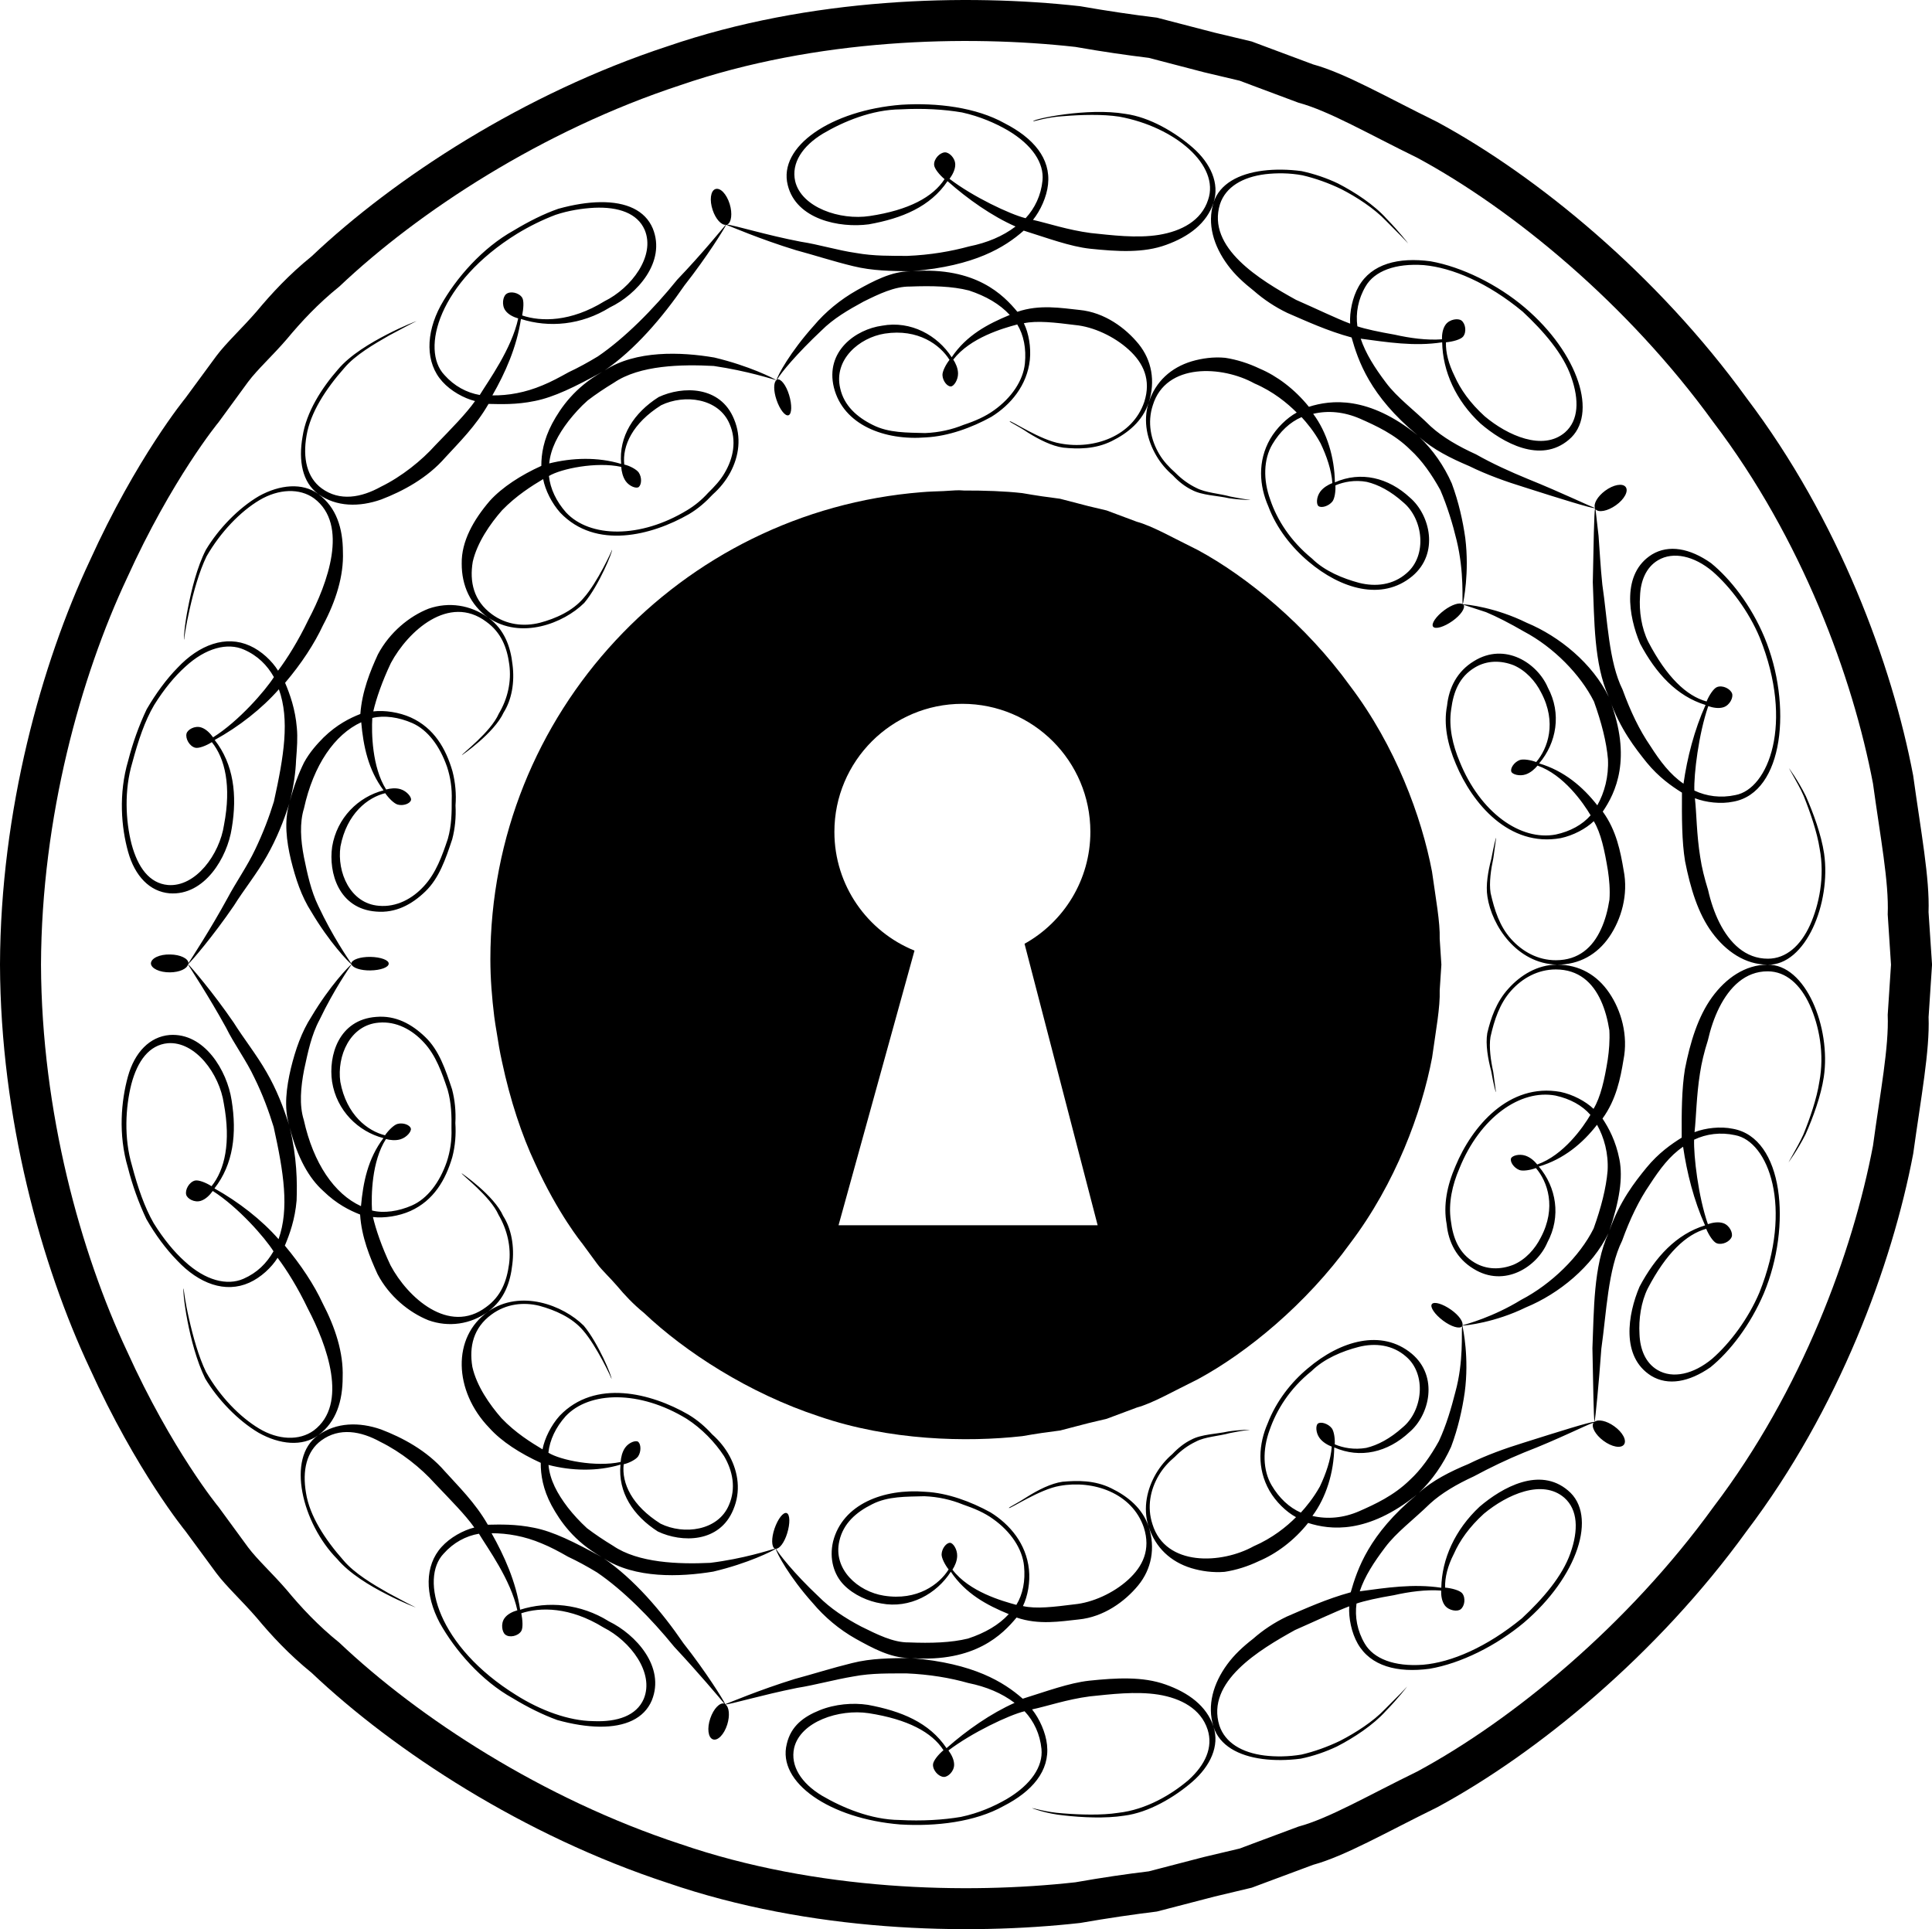 <?xml version="1.0" encoding="iso-8859-1"?>
<!-- Generator: Adobe Illustrator 16.0.0, SVG Export Plug-In . SVG Version: 6.00 Build 0)  -->
<!DOCTYPE svg PUBLIC "-//W3C//DTD SVG 1.1//EN" "http://www.w3.org/Graphics/SVG/1.1/DTD/svg11.dtd">
<svg version="1.1" id="Layer_1" xmlns="http://www.w3.org/2000/svg" xmlns:xlink="http://www.w3.org/1999/xlink" x="0px" y="0px"
	 width="46.983px" height="46.912px" viewBox="0 0 46.983 46.912" style="enable-background:new 0 0 46.983 46.912;"
	 xml:space="preserve">
<g>
	<path d="M44.359,20.756c-0.068-0.459-0.265-0.992-0.444-1.398c-0.202-0.404-0.412-0.68-0.412-0.68
		c0.003,0.005,0.045,0.08,0.111,0.198c0.063,0.12,0.165,0.283,0.247,0.476c0.156,0.388,0.328,0.881,0.39,1.286
		c0.128,0.677-0.012,1.363-0.236,1.861c-0.229,0.5-0.581,0.813-1.022,0.814c-0.55,0.001-0.931-0.384-1.179-0.875
		c-0.124-0.247-0.215-0.522-0.277-0.798c-0.085-0.274-0.154-0.547-0.19-0.794c-0.091-0.56-0.088-1.068-0.13-1.435
		c0.268,0.103,0.633,0.146,0.933,0.083c1.233-0.219,1.44-2.361,0.757-4c-0.327-0.78-0.827-1.417-1.298-1.801
		c-0.515-0.363-1.028-0.456-1.436-0.21c-0.744,0.463-0.572,1.5-0.289,2.167c0.385,0.726,0.892,1.279,1.592,1.493
		c-0.273,0.607-0.447,1.284-0.536,1.914c-0.324-0.222-0.566-0.54-0.81-0.923c-0.26-0.378-0.479-0.833-0.672-1.365
		c-0.338-0.679-0.364-1.69-0.492-2.552c-0.046-0.437-0.066-0.859-0.092-1.188c-0.036-0.319-0.063-0.557-0.074-0.646
		c0.074,0.088,0.293,0.047,0.495-0.096c0.207-0.146,0.313-0.345,0.239-0.444s-0.299-0.059-0.502,0.092
		c-0.186,0.139-0.284,0.315-0.245,0.416c-0.118-0.035-0.793-0.365-1.637-0.706c-0.421-0.173-0.859-0.371-1.255-0.596
		c-0.428-0.194-0.812-0.416-1.103-0.681c-0.403-0.399-0.813-0.694-1.088-1.063c-0.277-0.367-0.493-0.709-0.614-1.069
		c0.643,0.084,1.296,0.194,1.981,0.088c0.013,0.701,0.329,1.415,0.931,1.974c0.548,0.472,1.459,0.98,2.148,0.396
		c0.729-0.604,0.234-2.107-1.07-3.215c-0.663-0.563-1.534-0.991-2.291-1.125c-0.784-0.105-1.434,0.062-1.747,0.609
		c-0.153,0.266-0.225,0.624-0.209,0.907c-0.349-0.131-0.797-0.351-1.317-0.579c-0.869-0.481-2.177-1.266-1.848-2.327
		c0.139-0.419,0.549-0.659,1.102-0.728c0.275-0.032,0.589-0.032,0.905,0.027c0.312,0.073,0.634,0.187,0.942,0.336
		c0.364,0.186,0.8,0.466,1.096,0.778c0.146,0.147,0.279,0.282,0.376,0.38c0.094,0.098,0.152,0.16,0.156,0.164
		c0,0-0.204-0.272-0.521-0.597c-0.306-0.344-0.775-0.651-1.188-0.863c-0.269-0.129-0.574-0.233-0.884-0.3
		c-0.319-0.043-0.644-0.048-0.938-0.011c-0.59,0.074-1.056,0.321-1.202,0.774c0.15-0.46-0.069-0.95-0.504-1.332
		c-0.432-0.378-1.05-0.743-1.642-0.823c-0.926-0.158-2.244,0.126-2.241,0.179c0.013,0.012,0.332-0.102,0.749-0.124
		c0.417-0.034,0.94-0.05,1.345,0.013c1.365,0.25,2.448,1.188,2.16,2.021c-0.164,0.511-0.65,0.763-1.195,0.853
		c-0.546,0.088-1.159,0.007-1.658-0.044c-0.563-0.075-1.045-0.239-1.406-0.32c0.182-0.226,0.334-0.559,0.366-0.86
		c0.069-0.636-0.358-1.132-1.055-1.489c-0.691-0.387-1.643-0.505-2.512-0.451c-1.702,0.134-3.003,1.013-2.762,1.957
		c0.205,0.83,1.254,1.047,1.971,0.951c0.808-0.144,1.496-0.428,1.914-1.05c0.491,0.436,1.082,0.852,1.654,1.103
		c-0.311,0.237-0.688,0.395-1.128,0.484c-0.44,0.12-0.942,0.208-1.508,0.231c-0.384-0.003-0.804,0.008-1.248-0.072
		c-0.44-0.063-0.908-0.208-1.333-0.272c-0.852-0.162-1.627-0.406-1.797-0.416c0.105-0.046,0.134-0.27,0.062-0.504
		c-0.076-0.244-0.23-0.403-0.348-0.361c-0.117,0.042-0.146,0.271-0.065,0.511c0.074,0.22,0.21,0.366,0.317,0.358
		C17.574,5.552,17.079,6.164,16.47,6.8c-0.581,0.721-1.281,1.425-1.931,1.867c-0.241,0.146-0.477,0.275-0.708,0.383
		c-0.222,0.123-0.43,0.236-0.64,0.321c-0.416,0.175-0.83,0.249-1.218,0.244c0.312-0.544,0.591-1.167,0.696-1.858
		c0.68,0.218,1.467,0.151,2.163-0.282c0.651-0.312,1.375-1.103,1.042-1.921c-0.186-0.44-0.646-0.645-1.27-0.638
		c-0.311,0.003-0.66,0.059-1.027,0.161c-0.355,0.124-0.72,0.308-1.082,0.526c-0.765,0.424-1.408,1.162-1.779,1.83
		c-0.367,0.681-0.373,1.391,0.043,1.848c0.205,0.228,0.521,0.403,0.793,0.472c-0.217,0.307-0.568,0.663-0.963,1.071
		c-0.333,0.373-0.823,0.767-1.326,1.012c-0.476,0.264-1,0.363-1.443,0.038c-0.355-0.262-0.462-0.73-0.365-1.283
		c0.093-0.554,0.463-1.129,0.918-1.642c0.264-0.315,0.723-0.581,1.088-0.79c0.183-0.097,0.349-0.186,0.47-0.25
		c0.12-0.061,0.195-0.099,0.2-0.102c0,0-0.316,0.116-0.717,0.324c-0.4,0.207-0.896,0.497-1.195,0.853
		c-0.392,0.449-0.771,1.033-0.861,1.632c-0.104,0.589-0.006,1.114,0.379,1.394c-0.379-0.276-0.928-0.23-1.439,0.053
		c-0.498,0.291-0.984,0.795-1.291,1.307c-0.213,0.412-0.349,0.968-0.435,1.407c-0.087,0.44-0.109,0.773-0.093,0.78
		c-0.004-0.016,0.039-0.333,0.133-0.743c0.092-0.411,0.231-0.917,0.411-1.285c0.342-0.595,0.823-1.091,1.288-1.368
		c0.469-0.277,0.977-0.295,1.327-0.042c0.854,0.641,0.325,2.077-0.138,2.951c-0.246,0.512-0.512,0.938-0.738,1.239
		c-0.145-0.236-0.406-0.482-0.687-0.607c-0.581-0.263-1.228-0.027-1.757,0.536c-0.271,0.276-0.527,0.625-0.751,1.009
		c-0.188,0.395-0.341,0.825-0.449,1.247c-0.241,0.814-0.167,1.631-0.003,2.219c0.165,0.592,0.527,0.969,1.01,1.01
		c0.85,0.061,1.403-0.869,1.511-1.584c0.136-0.807,0.046-1.556-0.415-2.145c0.592-0.325,1.15-0.765,1.561-1.233
		c0.266,0.743,0.123,1.624-0.121,2.729c-0.112,0.366-0.262,0.763-0.455,1.165c-0.188,0.401-0.47,0.802-0.673,1.185
		c-0.416,0.762-0.852,1.425-0.95,1.583c-0.001-0.114-0.196-0.209-0.443-0.213C3.885,23.203,3.676,23.3,3.67,23.425
		c0,0.124,0.213,0.223,0.465,0.22c0.232-0.003,0.412-0.087,0.437-0.192c0.059,0.099,0.497,0.759,0.925,1.536
		c0.192,0.392,0.496,0.803,0.688,1.216c0.205,0.413,0.354,0.824,0.47,1.2c0.245,1.105,0.382,1.987,0.119,2.728
		c-0.409-0.468-0.972-0.907-1.559-1.234c0.461-0.589,0.548-1.337,0.417-2.146c-0.109-0.714-0.658-1.645-1.508-1.585
		c-0.48,0.041-0.849,0.417-1.013,1.009c-0.162,0.587-0.242,1.405,0,2.218c0.107,0.422,0.261,0.853,0.448,1.248
		c0.22,0.385,0.479,0.733,0.75,1.01c0.529,0.563,1.171,0.801,1.754,0.538c0.28-0.125,0.542-0.37,0.688-0.605
		c0.226,0.301,0.492,0.727,0.737,1.239c0.46,0.875,0.994,2.321,0.141,2.961c-0.351,0.253-0.862,0.233-1.33-0.049
		c-0.466-0.28-0.952-0.777-1.289-1.375c-0.18-0.368-0.319-0.874-0.411-1.284c-0.096-0.409-0.134-0.729-0.131-0.745
		c-0.044,0.01,0.11,1.346,0.522,2.189c0.307,0.512,0.797,1.022,1.298,1.318c0.514,0.29,1.067,0.34,1.446,0.064
		C6.95,35.451,7.349,37.048,8.2,37.91c0.3,0.355,0.791,0.649,1.193,0.854c0.4,0.209,0.718,0.325,0.718,0.325
		c-0.006-0.003-0.081-0.041-0.201-0.102c-0.121-0.065-0.286-0.153-0.469-0.25c-0.367-0.208-0.823-0.478-1.087-0.792
		C7.9,37.432,7.53,36.861,7.442,36.307c-0.095-0.551,0.014-1.016,0.37-1.278c0.443-0.325,0.966-0.228,1.44,0.034
		c0.498,0.245,0.988,0.635,1.321,1.009c0.391,0.411,0.744,0.765,0.961,1.073c-0.272,0.068-0.589,0.243-0.795,0.471
		c-0.417,0.458-0.408,1.165-0.045,1.849c0.372,0.666,1.012,1.408,1.777,1.832c0.361,0.219,0.728,0.401,1.08,0.529
		c0.368,0.103,0.718,0.158,1.028,0.162c0.623,0.007,1.084-0.197,1.271-0.637c0.334-0.819-0.391-1.607-1.04-1.923
		c-0.694-0.434-1.485-0.498-2.161-0.284c-0.105-0.692-0.387-1.312-0.695-1.86c0.385-0.001,0.802,0.071,1.217,0.247
		c0.21,0.085,0.421,0.197,0.64,0.323c0.23,0.108,0.467,0.236,0.708,0.383c0.631,0.429,1.308,1.109,1.879,1.811
		c0.593,0.635,1.097,1.235,1.216,1.379c-0.11-0.033-0.261,0.124-0.341,0.359c-0.082,0.239-0.054,0.467,0.063,0.51
		s0.273-0.118,0.349-0.359c0.069-0.222,0.047-0.425-0.043-0.49c0.104,0.004,0.871-0.227,1.743-0.402
		c0.434-0.069,0.911-0.202,1.367-0.278c0.458-0.087,0.892-0.071,1.287-0.075c0.565,0.024,1.067,0.109,1.507,0.234
		c0.439,0.089,0.816,0.247,1.127,0.483c-0.572,0.254-1.163,0.665-1.655,1.101c-0.418-0.624-1.105-0.904-1.913-1.053
		c-0.361-0.055-0.798-0.021-1.177,0.133c-0.378,0.153-0.693,0.378-0.794,0.815c-0.243,0.944,1.057,1.824,2.758,1.961
		c0.869,0.052,1.82-0.06,2.513-0.448c0.696-0.356,1.125-0.855,1.057-1.487c-0.031-0.301-0.185-0.639-0.364-0.863
		c0.361-0.075,0.844-0.244,1.406-0.317c0.499-0.051,1.115-0.129,1.664-0.043c0.546,0.088,1.036,0.342,1.2,0.853
		c0.137,0.431-0.057,0.856-0.467,1.226c-0.412,0.35-1.023,0.719-1.708,0.796c-0.404,0.063-0.928,0.046-1.345,0.013
		c-0.417-0.027-0.736-0.137-0.749-0.126c0,0,0.328,0.132,0.771,0.176c0.442,0.05,1.011,0.078,1.469,0.006
		c0.594-0.075,1.218-0.445,1.656-0.824c0.44-0.382,0.666-0.874,0.517-1.334c0.146,0.453,0.606,0.703,1.189,0.779
		c0.292,0.039,0.612,0.034,0.93-0.007c0.308-0.063,0.611-0.168,0.88-0.296c0.413-0.212,0.882-0.52,1.188-0.861
		c0.317-0.325,0.521-0.598,0.521-0.598c-0.004,0.004-0.063,0.065-0.155,0.164c-0.098,0.098-0.23,0.232-0.378,0.38
		c-0.295,0.312-0.732,0.588-1.097,0.776c-0.309,0.149-0.63,0.263-0.939,0.335c-0.318,0.054-0.629,0.056-0.902,0.023
		c-0.55-0.069-0.957-0.311-1.096-0.73c-0.329-1.063,0.971-1.84,1.839-2.321c0.521-0.229,0.972-0.444,1.319-0.577
		c-0.017,0.284,0.055,0.642,0.207,0.908c0.313,0.548,0.962,0.715,1.746,0.611c0.761-0.129,1.627-0.563,2.294-1.121
		c1.305-1.109,1.804-2.609,1.073-3.215c-0.689-0.585-1.598-0.076-2.149,0.394c-0.599,0.56-0.919,1.271-0.932,1.972
		c-0.685-0.104-1.341,0.001-1.983,0.086c0.12-0.362,0.34-0.701,0.617-1.068c0.275-0.368,0.684-0.666,1.09-1.062
		c0.282-0.258,0.652-0.474,1.065-0.664c0.392-0.211,0.81-0.412,1.223-0.581c0.839-0.324,1.505-0.667,1.69-0.725
		c-0.063,0.096,0.041,0.29,0.239,0.438c0.203,0.152,0.427,0.194,0.501,0.094s-0.031-0.299-0.238-0.446
		c-0.188-0.135-0.388-0.175-0.475-0.108c0.019-0.109,0.098-0.87,0.163-1.778c0.126-0.881,0.159-1.925,0.505-2.625
		c0.192-0.532,0.412-0.987,0.672-1.365c0.248-0.381,0.485-0.7,0.811-0.92c0.092,0.63,0.261,1.305,0.534,1.912
		c-0.698,0.215-1.209,0.766-1.594,1.492c-0.283,0.667-0.459,1.702,0.286,2.167c0.408,0.247,0.919,0.152,1.438-0.208
		c0.472-0.382,0.968-1.021,1.3-1.799c0.684-1.639,0.481-3.78-0.753-4.001c-0.301-0.063-0.665-0.021-0.933,0.082
		c0.042-0.367,0.044-0.874,0.133-1.435c0.037-0.247,0.103-0.521,0.191-0.796c0.063-0.277,0.154-0.553,0.278-0.801
		c0.249-0.493,0.629-0.881,1.179-0.879c0.442,0.002,0.793,0.318,1.022,0.821c0.227,0.501,0.361,1.19,0.232,1.867
		c-0.061,0.405-0.232,0.898-0.39,1.285c-0.087,0.192-0.185,0.356-0.249,0.475c-0.066,0.119-0.108,0.193-0.111,0.198
		c0,0,0.208-0.276,0.414-0.679c0.181-0.407,0.377-0.939,0.445-1.399c0.178-1.196-0.44-2.751-1.371-2.728
		C43.917,23.481,44.532,21.952,44.359,20.756z M5.182,17.93c-0.069-0.096-0.171-0.204-0.291-0.241
		c-0.155-0.049-0.331,0.053-0.355,0.15c-0.031,0.121,0.07,0.305,0.209,0.343c0.086,0.024,0.273-0.05,0.407-0.135
		c0.32,0.398,0.477,1.063,0.296,2.01c-0.107,0.722-0.693,1.519-1.365,1.464c-0.451-0.042-0.732-0.429-0.884-0.997
		c-0.145-0.564-0.181-1.311,0.019-1.98c0.143-0.533,0.302-1.012,0.531-1.4c0.239-0.385,0.497-0.696,0.753-0.927
		c0.504-0.467,1.034-0.595,1.429-0.421c0.335,0.146,0.566,0.378,0.73,0.669C6.45,16.795,5.808,17.537,5.182,17.93z M5.919,31.097
		c-0.396,0.173-0.922,0.043-1.427-0.424c-0.257-0.231-0.514-0.542-0.754-0.928c-0.224-0.39-0.387-0.868-0.528-1.401
		c-0.2-0.67-0.158-1.417-0.016-1.98c0.15-0.567,0.435-0.954,0.886-0.996c0.667-0.053,1.258,0.745,1.363,1.467
		c0.176,0.948,0.023,1.612-0.299,2.01c-0.133-0.086-0.32-0.16-0.407-0.136c-0.139,0.039-0.24,0.222-0.209,0.343
		c0.025,0.097,0.2,0.198,0.355,0.149c0.12-0.037,0.223-0.145,0.291-0.24c0.622,0.395,1.269,1.136,1.477,1.467
		C6.483,30.721,6.255,30.95,5.919,31.097z M41.542,17.171c0.11,0.038,0.255,0.066,0.374,0.026c0.153-0.052,0.239-0.239,0.205-0.333
		c-0.043-0.117-0.229-0.208-0.364-0.157c-0.085,0.031-0.195,0.202-0.256,0.351c-0.491-0.135-0.971-0.595-1.419-1.452
		c-0.163-0.331-0.226-0.745-0.199-1.114c0.013-0.36,0.143-0.695,0.438-0.869c0.371-0.22,0.881-0.103,1.326,0.273
		c0.434,0.378,0.882,0.972,1.149,1.614c0.836,2.083,0.207,3.679-0.595,3.824c-0.354,0.077-0.699,0.031-0.997-0.11
		C41.189,18.832,41.308,17.845,41.542,17.171z M35.729,11.334c0.428,0.211,0.897,0.378,1.345,0.516
		c0.881,0.282,1.607,0.506,1.713,0.509l0.001,0.003c-0.021,0.099-0.036,0.863-0.054,1.797c0.04,0.911,0.023,1.986,0.388,2.788
		c-0.388-0.806-1.196-1.472-1.997-1.804c-0.752-0.371-1.455-0.448-1.548-0.447l-0.003-0.001c0.015-0.073,0.163-0.769,0.059-1.611
		c-0.058-0.415-0.161-0.878-0.328-1.328c-0.188-0.427-0.46-0.817-0.784-1.125C34.851,10.93,35.28,11.144,35.729,11.334z
		 M37.104,18.831c0.12-0.041,0.22-0.133,0.286-0.214c0.639,0.224,1.112,0.907,1.291,1.209c-0.199,0.229-0.493,0.39-0.846,0.467
		c-0.858,0.163-1.84-0.535-2.339-1.774c-0.167-0.397-0.271-0.839-0.206-1.268c0.055-0.423,0.193-0.793,0.582-1.023
		c0.295-0.174,0.63-0.171,0.938-0.051c0.293,0.127,0.529,0.385,0.668,0.664c0.388,0.729,0.162,1.36-0.12,1.69
		c-0.135-0.051-0.317-0.08-0.401-0.049c-0.136,0.051-0.234,0.2-0.204,0.283C36.777,18.83,36.951,18.883,37.104,18.831z
		 M37.429,18.564c0.424-0.498,0.551-1.214,0.212-1.844c-0.25-0.591-1.04-1.113-1.796-0.644c-0.411,0.248-0.609,0.648-0.655,1.083
		c-0.089,0.459,0.011,0.941,0.213,1.416c0.399,0.961,1.294,2.032,2.551,1.806c0.3-0.063,0.61-0.226,0.804-0.412
		c0.173,0.284,0.264,0.712,0.344,1.202c0.032,0.216,0.055,0.46,0.037,0.707c-0.039,0.25-0.104,0.499-0.206,0.718
		c-0.201,0.441-0.543,0.752-1.093,0.754c-0.441,0.002-0.821-0.212-1.093-0.516c-0.277-0.304-0.405-0.706-0.498-1.118
		c-0.04-0.248,0.008-0.575,0.067-0.851c0.037-0.268,0.067-0.485,0.068-0.493c-0.012,0.003-0.062,0.225-0.118,0.513
		c-0.077,0.293-0.14,0.645-0.094,0.922c0.104,0.697,0.711,1.625,1.689,1.65c-0.477,0.003-0.887,0.258-1.177,0.582
		c-0.299,0.325-0.432,0.731-0.516,1.084c-0.046,0.277,0.018,0.629,0.095,0.922c0.051,0.287,0.104,0.51,0.116,0.513
		c-0.001-0.007-0.03-0.225-0.066-0.492c-0.06-0.276-0.107-0.604-0.067-0.851c0.092-0.412,0.225-0.814,0.499-1.121
		c0.271-0.305,0.651-0.521,1.093-0.52c0.551,0.002,0.892,0.316,1.094,0.76c0.101,0.221,0.166,0.471,0.205,0.721
		c0.013,0.247-0.007,0.493-0.039,0.708c-0.078,0.49-0.174,0.917-0.346,1.201c-0.193-0.186-0.504-0.349-0.804-0.412
		c-1.255-0.227-2.153,0.841-2.552,1.803c-0.206,0.472-0.302,0.955-0.215,1.415c0.042,0.433,0.243,0.836,0.652,1.083
		c0.754,0.47,1.549-0.05,1.797-0.641c0.339-0.63,0.217-1.345-0.209-1.845c0.608-0.179,1.07-0.569,1.416-1.016
		c0.173,0.31,0.281,0.696,0.257,1.121c-0.036,0.42-0.157,0.893-0.34,1.402c-0.336,0.677-1.029,1.354-1.764,1.735
		c-0.683,0.42-1.332,0.591-1.426,0.619c0.025-0.084-0.085-0.243-0.274-0.377c-0.205-0.146-0.416-0.208-0.469-0.139
		s0.069,0.25,0.271,0.401c0.197,0.148,0.401,0.209,0.463,0.141c-0.02,0.138,0.044,0.847-0.164,1.6
		c-0.097,0.381-0.22,0.805-0.399,1.189c-0.2,0.362-0.439,0.7-0.709,0.947c-0.389,0.38-0.844,0.588-1.229,0.758
		c-0.388,0.169-0.779,0.199-1.139,0.115c0.334-0.445,0.524-1.063,0.531-1.666c0.631,0.279,1.303,0.119,1.825-0.368
		c0.491-0.414,0.72-1.355,0.061-1.91c-0.738-0.615-1.743-0.311-2.523,0.351c-0.411,0.339-0.776,0.809-0.98,1.339
		c-0.219,0.5-0.27,1.095,0.043,1.643c0.153,0.265,0.405,0.512,0.645,0.641c-0.229,0.231-0.574,0.51-1.031,0.708
		c-0.777,0.431-2.141,0.502-2.46-0.536c-0.138-0.419-0.052-0.843,0.153-1.188c0.102-0.174,0.238-0.322,0.394-0.454
		c0.147-0.151,0.317-0.276,0.508-0.367c0.22-0.119,0.566-0.134,0.824-0.207c0.266-0.055,0.494-0.082,0.494-0.082
		s-0.241-0.002-0.528,0.042c-0.279,0.062-0.656,0.066-0.902,0.2c-0.162,0.078-0.318,0.201-0.461,0.352
		c-0.151,0.128-0.287,0.289-0.396,0.473c-0.214,0.367-0.325,0.829-0.182,1.284c-0.147-0.444-0.508-0.734-0.907-0.928
		c-0.403-0.198-0.822-0.191-1.185-0.158c-0.278,0.038-0.595,0.201-0.851,0.361c-0.255,0.167-0.457,0.259-0.454,0.278
		c0.027,0.029,0.754-0.46,1.24-0.539c0.811-0.147,1.757,0.171,2.043,1.013c0.172,0.537-0.024,0.946-0.383,1.271
		c-0.357,0.326-0.87,0.556-1.307,0.597c-0.493,0.062-0.927,0.116-1.25,0.042c0.117-0.24,0.179-0.582,0.146-0.891
		c-0.066-0.623-0.459-1.092-0.934-1.387c-0.479-0.264-1.05-0.475-1.586-0.501c-1.015-0.084-2.012,0.301-2.243,1.208
		c-0.099,0.423,0.02,0.81,0.263,1.058c0.242,0.246,0.594,0.399,0.905,0.449c0.702,0.135,1.353-0.237,1.695-0.771
		c0.359,0.535,0.876,0.813,1.409,1.031c-0.242,0.264-0.578,0.458-0.99,0.594c-0.412,0.101-0.899,0.116-1.44,0.094
		c-0.38,0.005-0.776-0.197-1.159-0.386c-0.383-0.201-0.746-0.437-1.041-0.735c-0.598-0.562-0.981-1.056-1.03-1.157
		c0.087,0.001,0.203-0.152,0.271-0.373c0.075-0.241,0.07-0.462-0.011-0.494c-0.082-0.031-0.214,0.139-0.296,0.377
		c-0.08,0.234-0.075,0.448,0.008,0.488c-0.143,0.04-0.768,0.246-1.572,0.345c-0.771,0.037-1.752,0.002-2.361-0.414
		c-0.231-0.14-0.444-0.283-0.636-0.429c-0.179-0.164-0.333-0.334-0.465-0.502c-0.261-0.342-0.437-0.672-0.471-1.036
		c0.556,0.144,1.182,0.164,1.751-0.008c-0.065,0.675,0.309,1.244,0.909,1.627c0.578,0.274,1.502,0.282,1.835-0.534
		c0.186-0.439,0.122-0.901-0.089-1.296c-0.106-0.198-0.251-0.378-0.428-0.535c-0.164-0.182-0.356-0.347-0.578-0.48
		c-0.905-0.522-2.266-0.871-3.129,0.031c-0.205,0.228-0.365,0.546-0.416,0.816c-0.274-0.165-0.656-0.398-0.999-0.759
		c-0.288-0.329-0.605-0.783-0.708-1.249c-0.08-0.487,0.023-0.948,0.468-1.272c0.355-0.261,0.78-0.306,1.164-0.21
		c0.379,0.103,0.796,0.283,1.067,0.605c0.324,0.375,0.681,1.141,0.685,1.171c0.021-0.036-0.318-0.867-0.674-1.293
		c-0.504-0.5-1.534-0.89-2.321-0.348c0.391-0.287,0.536-0.709,0.583-1.141c0.057-0.442-0.025-0.873-0.221-1.178
		c-0.223-0.504-1.011-1.04-1.01-1.04c-0.013,0.031,0.698,0.559,0.896,1.011c0.212,0.363,0.311,0.781,0.256,1.198
		c-0.056,0.414-0.193,0.784-0.56,1.047c-0.906,0.678-1.907-0.235-2.322-1.016c-0.213-0.449-0.355-0.864-0.428-1.175
		c0.276,0.032,0.632-0.022,0.911-0.147c0.567-0.256,0.857-0.758,1.018-1.307c0.072-0.273,0.093-0.554,0.075-0.83
		c0.016-0.286-0.012-0.564-0.08-0.822c-0.163-0.491-0.317-0.95-0.652-1.271c-0.332-0.32-0.722-0.53-1.192-0.49
		c-0.913,0.066-1.167,0.943-1.074,1.576c0.111,0.704,0.634,1.212,1.249,1.372c-0.379,0.499-0.494,1.077-0.546,1.654
		c-0.647-0.296-1.157-1.038-1.391-2.097c-0.113-0.36-0.074-0.794,0.008-1.22c0.093-0.428,0.175-0.842,0.376-1.216
		c0.357-0.745,0.727-1.266,0.777-1.343c0.034,0.083,0.223,0.147,0.455,0.144c0.253-0.003,0.449-0.076,0.449-0.164
		c0.006-0.087-0.194-0.161-0.446-0.165c-0.248-0.003-0.451,0.067-0.465,0.159c-0.083-0.124-0.452-0.656-0.799-1.394
		c-0.179-0.368-0.266-0.774-0.351-1.19c-0.081-0.416-0.108-0.834,0-1.184c0.233-1.06,0.748-1.8,1.393-2.097
		c0.051,0.578,0.17,1.158,0.543,1.656c-0.615,0.159-1.134,0.667-1.25,1.37c-0.091,0.633,0.159,1.51,1.071,1.578
		c0.47,0.04,0.863-0.168,1.195-0.489c0.333-0.321,0.491-0.779,0.654-1.271c0.068-0.257,0.095-0.536,0.08-0.822
		c0.021-0.274-0.003-0.557-0.074-0.83c-0.16-0.55-0.446-1.051-1.015-1.309c-0.279-0.125-0.634-0.18-0.911-0.147
		c0.072-0.312,0.215-0.727,0.428-1.176c0.418-0.779,1.413-1.683,2.319-1.005c0.366,0.263,0.507,0.633,0.561,1.043
		c0.055,0.415-0.04,0.833-0.256,1.194c-0.197,0.452-0.905,0.98-0.897,1.009c0,0,0.786-0.536,1.015-1.038
		c0.194-0.305,0.274-0.733,0.215-1.172c-0.047-0.427-0.195-0.845-0.583-1.132c0.786,0.537,1.826,0.138,2.329-0.362
		c0.358-0.424,0.696-1.258,0.675-1.292c-0.005,0.029-0.358,0.798-0.687,1.169c-0.271,0.323-0.687,0.506-1.069,0.607
		c-0.385,0.097-0.811,0.054-1.166-0.208c-0.444-0.325-0.547-0.788-0.465-1.277c0.107-0.465,0.424-0.923,0.713-1.251
		c0.346-0.357,0.725-0.594,0.999-0.758c0.052,0.271,0.211,0.589,0.416,0.817c0.862,0.904,2.223,0.556,3.129,0.036
		c0.223-0.132,0.413-0.3,0.579-0.479c0.177-0.157,0.321-0.338,0.428-0.536c0.211-0.395,0.275-0.856,0.09-1.296
		c-0.332-0.818-1.254-0.808-1.833-0.537c-0.603,0.382-0.974,0.954-0.912,1.626c-0.57-0.173-1.192-0.151-1.75-0.012
		c0.036-0.359,0.21-0.692,0.472-1.034c0.133-0.167,0.285-0.341,0.467-0.5c0.191-0.146,0.404-0.289,0.635-0.429
		c0.628-0.429,1.648-0.449,2.428-0.407c0.821,0.121,1.432,0.322,1.521,0.346c-0.068,0.058-0.07,0.255,0.004,0.475
		c0.08,0.239,0.213,0.408,0.294,0.377s0.086-0.254,0.013-0.493s-0.2-0.401-0.288-0.377c0.081-0.152,0.481-0.632,1.073-1.188
		c0.292-0.293,0.652-0.502,1.023-0.704c0.373-0.185,0.759-0.371,1.127-0.367c0.541-0.021,1.029-0.01,1.441,0.096
		c0.412,0.136,0.747,0.33,0.99,0.594c-0.535,0.221-1.052,0.493-1.412,1.029C22.802,8.158,22.152,7.79,21.45,7.92
		c-0.635,0.087-1.388,0.619-1.171,1.504c0.229,0.908,1.227,1.295,2.242,1.212c0.536-0.028,1.107-0.234,1.586-0.499
		c0.475-0.294,0.869-0.767,0.937-1.384c0.032-0.308-0.027-0.655-0.146-0.893c0.323-0.068,0.758-0.018,1.25,0.044
		c0.438,0.041,0.946,0.275,1.301,0.599c0.357,0.323,0.55,0.734,0.378,1.27c-0.285,0.838-1.226,1.164-2.035,1.012
		c-0.487-0.077-1.213-0.57-1.24-0.541c-0.003,0.02,0.199,0.109,0.453,0.28c0.257,0.16,0.572,0.323,0.851,0.361
		c0.361,0.037,0.778,0.039,1.177-0.158c0.396-0.195,0.751-0.485,0.899-0.93c-0.144,0.455-0.027,0.918,0.189,1.286
		c0.109,0.186,0.248,0.346,0.4,0.476c0.143,0.154,0.3,0.275,0.463,0.354c0.246,0.134,0.623,0.138,0.901,0.202
		c0.287,0.044,0.529,0.042,0.529,0.042s-0.229-0.027-0.495-0.083c-0.258-0.072-0.603-0.092-0.824-0.208
		c-0.189-0.091-0.36-0.216-0.509-0.367c-0.153-0.136-0.292-0.282-0.395-0.457c-0.206-0.345-0.294-0.77-0.156-1.189
		c0.32-1.04,1.692-0.961,2.469-0.53c0.458,0.196,0.801,0.48,1.03,0.709c-0.238,0.129-0.491,0.376-0.645,0.641
		c-0.313,0.547-0.264,1.142-0.045,1.641c0.2,0.535,0.569,0.999,0.978,1.343c0.78,0.66,1.782,0.969,2.523,0.353
		c0.661-0.555,0.43-1.493-0.058-1.91c-0.523-0.486-1.193-0.649-1.825-0.371c-0.007-0.601-0.194-1.222-0.528-1.666
		c0.36-0.086,0.749-0.051,1.138,0.117c0.384,0.17,0.842,0.376,1.227,0.759c0.278,0.254,0.523,0.604,0.728,0.978
		c0.173,0.405,0.303,0.834,0.396,1.223c0.189,0.778,0.129,1.47,0.146,1.552c-0.074-0.049-0.262,0.009-0.447,0.147
		c-0.202,0.151-0.324,0.331-0.271,0.4s0.264,0.008,0.47-0.138c0.202-0.143,0.32-0.316,0.271-0.394
		c0.076,0.025,0.277,0.091,0.547,0.179c0.259,0.108,0.575,0.27,0.922,0.471c0.721,0.381,1.374,1.047,1.702,1.703
		c0.183,0.509,0.304,0.981,0.34,1.402c0.02,0.426-0.085,0.811-0.259,1.121C38.495,19.136,38.038,18.744,37.429,18.564z
		 M36.951,28.452c0.083,0.031,0.266,0.002,0.4-0.048c0.284,0.331,0.505,0.961,0.118,1.69c-0.14,0.279-0.373,0.539-0.67,0.663
		c-0.308,0.12-0.642,0.122-0.937-0.052c-0.388-0.229-0.528-0.602-0.58-1.023c-0.064-0.429,0.037-0.873,0.208-1.268
		c0.498-1.24,1.483-1.935,2.34-1.772c0.353,0.078,0.646,0.238,0.846,0.468c-0.177,0.303-0.654,0.983-1.293,1.207
		c-0.065-0.082-0.166-0.174-0.286-0.214c-0.153-0.052-0.326,0-0.351,0.066C36.716,28.251,36.815,28.401,36.951,28.452z
		 M32.091,34.97c0.075,0.101,0.195,0.169,0.295,0.208c-0.023,0.321-0.145,0.666-0.288,0.968c-0.157,0.283-0.346,0.509-0.464,0.636
		c-0.283-0.123-0.528-0.354-0.711-0.665c-0.214-0.365-0.223-0.864-0.049-1.341c0.169-0.488,0.486-1.007,1.019-1.434
		c0.309-0.304,0.75-0.487,1.149-0.589c0.397-0.1,0.822-0.055,1.153,0.237c0.503,0.431,0.404,1.319-0.087,1.722
		c-0.305,0.274-0.609,0.432-0.885,0.497c-0.29,0.049-0.555,0.002-0.764-0.087c0.008-0.142-0.019-0.322-0.074-0.393
		c-0.09-0.113-0.266-0.164-0.336-0.111C31.993,34.661,31.994,34.84,32.091,34.97z M23.106,37.517
		c-0.089-0.005-0.201,0.133-0.208,0.278c-0.004,0.089,0.081,0.256,0.171,0.37c-0.227,0.362-0.763,0.767-1.575,0.637
		c-0.625-0.098-1.245-0.638-1.082-1.332c0.095-0.424,0.408-0.698,0.795-0.89c0.39-0.2,0.834-0.183,1.273-0.196
		c0.344,0.014,0.653,0.086,0.933,0.2c0.279,0.096,0.527,0.2,0.739,0.355c0.424,0.301,0.71,0.72,0.751,1.142
		c0.035,0.359-0.028,0.686-0.187,0.945c-0.344-0.094-1.143-0.316-1.554-0.856c0.057-0.087,0.113-0.21,0.115-0.336
		C23.28,37.672,23.177,37.521,23.106,37.517z M15.52,35.061c-0.056-0.043-0.224,0.011-0.318,0.143
		c-0.072,0.103-0.102,0.239-0.109,0.347c-0.604,0.131-1.468-0.044-1.757-0.225c0.033-0.311,0.179-0.618,0.419-0.887
		c0.576-0.613,1.8-0.637,2.943,0.062c0.364,0.233,0.688,0.568,0.91,0.908c0.211,0.358,0.296,0.783,0.119,1.188
		c-0.264,0.629-1.098,0.733-1.664,0.454c-0.697-0.439-0.948-0.982-0.896-1.444c0.133-0.03,0.302-0.118,0.352-0.193
		C15.597,35.295,15.587,35.118,15.52,35.061z M9.665,27.331c-0.086,0.024-0.22,0.156-0.302,0.276
		c-0.419-0.103-0.938-0.492-1.087-1.3c-0.087-0.626,0.234-1.382,0.934-1.439c0.428-0.039,0.816,0.173,1.1,0.484
		c0.291,0.312,0.439,0.738,0.576,1.148c0.093,0.329,0.098,0.649,0.093,0.942c0.011,0.288-0.032,0.561-0.114,0.81
		c-0.173,0.5-0.469,0.895-0.849,1.062c-0.325,0.142-0.682,0.195-0.969,0.122c-0.021-0.354-0.011-1.194,0.339-1.738
		c0.1,0.027,0.233,0.043,0.354,0.006c0.155-0.048,0.269-0.193,0.251-0.261C9.97,27.356,9.805,27.292,9.665,27.331z M9.744,19.192
		c-0.12-0.038-0.254-0.021-0.354,0.006c-0.344-0.543-0.358-1.385-0.336-1.739c0.291-0.07,0.645-0.019,0.971,0.124
		c0.38,0.167,0.671,0.562,0.846,1.063c0.082,0.249,0.125,0.522,0.114,0.81c0.001,0.292-0.001,0.613-0.094,0.941
		c-0.137,0.411-0.29,0.835-0.578,1.147c-0.281,0.311-0.674,0.522-1.103,0.482c-0.693-0.057-1.019-0.814-0.931-1.44
		c0.154-0.808,0.669-1.196,1.089-1.298c0.082,0.121,0.216,0.253,0.302,0.277c0.14,0.039,0.305-0.025,0.325-0.111
		C10.012,19.387,9.898,19.241,9.744,19.192z M15.534,11.492c-0.049-0.074-0.22-0.166-0.353-0.196
		c-0.049-0.458,0.201-1.004,0.897-1.442c0.569-0.275,1.401-0.174,1.665,0.457c0.176,0.405,0.091,0.831-0.121,1.189
		c-0.104,0.182-0.25,0.336-0.405,0.488c-0.149,0.165-0.321,0.307-0.506,0.418c-1.145,0.697-2.368,0.671-2.944,0.057
		c-0.239-0.27-0.385-0.577-0.418-0.888c0.293-0.177,1.154-0.354,1.758-0.222c0.008,0.107,0.037,0.244,0.109,0.347
		c0.094,0.132,0.262,0.186,0.317,0.143C15.602,11.785,15.614,11.612,15.534,11.492z M23.125,9.397
		c0.07-0.004,0.175-0.155,0.173-0.317c-0.002-0.126-0.059-0.249-0.116-0.336c0.413-0.535,1.212-0.762,1.556-0.854
		c0.157,0.258,0.221,0.585,0.186,0.945c-0.041,0.421-0.328,0.84-0.752,1.142c-0.213,0.154-0.461,0.262-0.74,0.354
		c-0.279,0.114-0.589,0.186-0.934,0.2c-0.438-0.013-0.884,0-1.272-0.197c-0.386-0.19-0.701-0.47-0.794-0.892
		c-0.163-0.694,0.459-1.23,1.083-1.33c0.814-0.125,1.349,0.276,1.575,0.639c-0.09,0.114-0.175,0.281-0.171,0.37
		C22.924,9.264,23.036,9.402,23.125,9.397z M32.064,12.307c0.071,0.053,0.246,0.002,0.337-0.111c0.056-0.07,0.082-0.251,0.074-0.393
		c0.208-0.088,0.476-0.138,0.763-0.085c0.276,0.065,0.581,0.223,0.886,0.497c0.488,0.406,0.588,1.292,0.084,1.722
		c-0.331,0.292-0.756,0.336-1.154,0.237c-0.396-0.106-0.84-0.286-1.148-0.591c-0.528-0.431-0.851-0.943-1.017-1.436
		c-0.173-0.477-0.163-0.975,0.051-1.34c0.184-0.311,0.428-0.542,0.712-0.664c0.117,0.127,0.308,0.351,0.462,0.637
		c0.145,0.302,0.265,0.647,0.287,0.967c-0.099,0.039-0.219,0.107-0.294,0.208C32.01,12.086,32.008,12.265,32.064,12.307z
		 M33.211,6.96c0.214-0.365,0.715-0.563,1.416-0.513c0.688,0.063,1.555,0.428,2.402,1.131c0.509,0.475,0.987,1.026,1.18,1.589
		c0.198,0.561,0.182,1.054-0.149,1.346c-0.535,0.462-1.396,0.081-1.956-0.391c-0.358-0.326-0.589-0.657-0.729-0.973
		c-0.15-0.303-0.22-0.58-0.212-0.825c0.162-0.014,0.36-0.068,0.417-0.139c0.09-0.112,0.06-0.315-0.04-0.391
		c-0.08-0.06-0.286-0.033-0.383,0.097c-0.075,0.101-0.093,0.245-0.091,0.36c-0.369,0.028-0.785-0.03-1.151-0.113
		C33.538,8.072,33.197,8,33.009,7.935C32.965,7.612,33.027,7.271,33.211,6.96z M23.091,4.349C23.16,4.255,23.232,4.125,23.23,4
		c-0.002-0.163-0.152-0.3-0.252-0.295c-0.125,0.006-0.269,0.158-0.262,0.302c0.003,0.09,0.131,0.247,0.254,0.349
		c-0.279,0.432-0.866,0.754-1.821,0.897c-0.722,0.11-1.661-0.209-1.812-0.848c-0.098-0.44,0.178-0.855,0.676-1.156
		c0.494-0.292,1.191-0.585,1.889-0.59c0.55-0.029,1.055,0,1.493,0.075c0.439,0.097,0.814,0.263,1.112,0.435
		c0.598,0.354,0.886,0.798,0.845,1.219c-0.035,0.359-0.186,0.676-0.411,0.918C24.563,5.212,23.657,4.784,23.091,4.349z
		 M24.895,5.608c0.575,0.18,1.127,0.387,1.613,0.44c0.665,0.069,1.299,0.109,1.851-0.094c0.547-0.197,0.986-0.519,1.153-1.025
		c-0.163,0.514,0.003,1.054,0.343,1.514c0.17,0.234,0.392,0.436,0.638,0.63c0.24,0.21,0.514,0.393,0.814,0.537
		c0.451,0.194,0.971,0.437,1.561,0.596c0.161,0.562,0.439,1.412,1.604,2.377c-1.198-0.965-2.103-0.862-2.642-0.691
		C31.482,9.46,31.05,9.14,30.638,8.966c-0.275-0.132-0.563-0.222-0.842-0.265c-0.285-0.028-0.569,0.013-0.818,0.086
		c-0.501,0.152-0.877,0.489-1.043,1.001c0.168-0.518,0.073-1.029-0.245-1.422c-0.316-0.388-0.826-0.77-1.438-0.829
		c-0.444-0.046-0.971-0.14-1.511,0.045c-0.338-0.408-1.007-1.097-2.546-0.989C23.707,6.465,24.432,6.016,24.895,5.608z
		 M16.644,6.942c0.558-0.71,0.975-1.387,1.014-1.475h0.004c0.081,0.028,0.823,0.351,1.695,0.617C19.79,6.2,20.27,6.357,20.744,6.471
		c0.476,0.118,0.937,0.118,1.384,0.126c-0.447,0.002-0.887,0.236-1.29,0.461c-0.405,0.229-0.765,0.526-1.047,0.862
		c-0.575,0.641-0.886,1.214-0.906,1.324l-0.003,0.002c-0.069-0.048-0.662-0.349-1.511-0.552c-0.811-0.139-1.912-0.18-2.666,0.313
		C15.438,8.504,16.108,7.723,16.644,6.942z M10.807,9.118c-0.584-0.614-0.137-2.258,1.769-3.435
		c0.297-0.181,0.616-0.338,0.932-0.458c0.322-0.108,0.652-0.157,0.944-0.173c0.59-0.026,1.05,0.133,1.226,0.539
		c0.266,0.633-0.324,1.412-0.979,1.735c-0.821,0.506-1.54,0.5-2.001,0.345c0.032-0.165,0.049-0.359-0.001-0.435
		c-0.08-0.121-0.288-0.165-0.387-0.085c-0.08,0.06-0.115,0.266-0.021,0.398c0.073,0.103,0.204,0.163,0.313,0.194
		c-0.16,0.744-0.723,1.514-0.935,1.862C11.349,9.55,11.046,9.388,10.807,9.118z M7.854,15.206c0.313-0.587,0.508-1.202,0.485-1.79
		c-0.002-0.57-0.158-1.078-0.597-1.401c0.438,0.314,0.996,0.319,1.529,0.131c0.525-0.201,1.122-0.52,1.559-1.023
		c0.331-0.361,0.741-0.762,1.05-1.301c0.283,0.005,0.671,0.024,1.13-0.072c0.463-0.093,0.967-0.339,1.636-0.707
		c-0.666,0.377-1.006,0.863-1.217,1.254c-0.209,0.396-0.266,0.739-0.265,1.032c-0.494,0.223-0.951,0.518-1.252,0.849
		c-0.398,0.464-0.694,0.988-0.684,1.528c-0.002,0.531,0.208,0.998,0.643,1.314c-0.43-0.313-0.96-0.389-1.448-0.219
		c-0.465,0.182-0.947,0.573-1.233,1.112c-0.187,0.406-0.387,0.901-0.427,1.449c-0.253,0.099-0.569,0.255-0.894,0.571
		c-0.157,0.159-0.335,0.353-0.474,0.607c-0.128,0.257-0.246,0.567-0.344,0.936c0.093-0.37,0.138-0.698,0.149-0.995
		c0.023-0.293,0.041-0.546,0.019-0.778c-0.038-0.462-0.169-0.821-0.286-1.099C7.332,16.135,7.648,15.649,7.854,15.206z
		 M6.482,26.072c-0.239-0.42-0.562-0.826-0.799-1.205c-0.514-0.75-1.038-1.355-1.108-1.42l0.002-0.003
		c0.078-0.068,0.602-0.674,1.113-1.423c0.235-0.378,0.563-0.784,0.798-1.203c0.239-0.42,0.411-0.853,0.547-1.277
		c-0.127,0.427-0.069,0.911,0.04,1.368c0.114,0.458,0.254,0.888,0.495,1.262c0.442,0.747,0.903,1.222,0.976,1.276l0.001,0.003
		c-0.068,0.051-0.528,0.524-0.972,1.27c-0.242,0.374-0.39,0.804-0.502,1.262c-0.107,0.457-0.172,0.943-0.044,1.371
		C6.893,26.927,6.726,26.492,6.482,26.072z M12.581,39.158c-0.109,0.031-0.241,0.09-0.313,0.193
		c-0.095,0.132-0.059,0.34,0.021,0.399c0.098,0.079,0.304,0.039,0.385-0.083c0.049-0.074,0.036-0.273,0.003-0.437
		c0.459-0.151,1.18-0.16,2.001,0.347c0.651,0.328,1.242,1.103,0.976,1.737c-0.176,0.405-0.637,0.565-1.227,0.539
		c-0.599-0.006-1.286-0.262-1.875-0.634c-1.904-1.18-2.349-2.824-1.764-3.438c0.239-0.27,0.543-0.432,0.859-0.485
		C11.857,37.646,12.422,38.414,12.581,39.158z M12.992,37.152c-0.461-0.095-0.845-0.08-1.129-0.075
		c-0.308-0.54-0.721-0.938-1.049-1.303c-0.436-0.503-1.03-0.817-1.55-1.015c-0.529-0.184-1.084-0.174-1.522,0.14
		c0.439-0.324,0.591-0.835,0.591-1.411c0.021-0.594-0.181-1.211-0.489-1.801C7.639,31.244,7.32,30.76,6.927,30.29
		c0.117-0.278,0.247-0.637,0.286-1.099c0.016-0.457,0.009-1.032-0.166-1.772c0.186,0.741,0.471,1.235,0.815,1.543
		c0.324,0.316,0.641,0.473,0.895,0.572c0.035,0.549,0.239,1.043,0.424,1.449c0.283,0.542,0.771,0.935,1.238,1.122
		c0.49,0.176,1.026,0.102,1.456-0.213c-0.89,0.615-0.843,1.934,0.023,2.829c0.298,0.334,0.758,0.626,1.252,0.851
		c-0.002,0.292,0.052,0.639,0.262,1.033c0.211,0.389,0.55,0.879,1.216,1.256C13.958,37.494,13.456,37.244,12.992,37.152z
		 M20.718,40.442c-0.477,0.117-0.956,0.269-1.391,0.386c-0.874,0.27-1.613,0.587-1.689,0.612l-0.003-0.003
		c-0.041-0.095-0.459-0.772-1.016-1.479c-0.534-0.782-1.204-1.56-1.934-2.062c0.751,0.492,1.85,0.455,2.66,0.321
		c0.849-0.201,1.443-0.501,1.518-0.554l0.003,0c0.021,0.104,0.327,0.681,0.901,1.321c0.282,0.336,0.64,0.64,1.046,0.868
		c0.404,0.224,0.843,0.464,1.292,0.465C21.656,40.326,21.194,40.321,20.718,40.442z M25.327,42.53
		c0.041,0.421-0.248,0.866-0.847,1.219c-0.298,0.172-0.673,0.341-1.112,0.433c-0.438,0.074-0.943,0.104-1.493,0.075
		c-0.697-0.006-1.395-0.303-1.889-0.593c-0.497-0.299-0.771-0.72-0.674-1.158c0.151-0.64,1.091-0.954,1.813-0.846
		c0.953,0.148,1.541,0.466,1.819,0.9c-0.123,0.102-0.251,0.258-0.255,0.348c-0.006,0.144,0.137,0.296,0.262,0.302
		c0.1,0.005,0.25-0.132,0.252-0.294c0.002-0.126-0.069-0.256-0.138-0.35c0.566-0.43,1.471-0.862,1.851-0.953
		C25.143,41.854,25.292,42.17,25.327,42.53z M33.895,38.791c0.366-0.083,0.782-0.141,1.151-0.113
		c-0.003,0.115,0.014,0.259,0.089,0.36c0.098,0.13,0.304,0.157,0.383,0.097c0.101-0.075,0.13-0.278,0.041-0.39
		c-0.057-0.071-0.255-0.125-0.417-0.139c-0.006-0.245,0.061-0.524,0.215-0.823c0.14-0.316,0.37-0.648,0.729-0.974
		c0.563-0.468,1.421-0.851,1.956-0.388c0.331,0.293,0.347,0.786,0.148,1.347c-0.195,0.56-0.672,1.114-1.182,1.587
		c-0.852,0.699-1.714,1.069-2.404,1.127c-0.702,0.051-1.201-0.148-1.415-0.513c-0.184-0.312-0.245-0.653-0.201-0.975
		C33.177,38.929,33.516,38.854,33.895,38.791z M32.847,38.72c-0.589,0.161-1.11,0.4-1.562,0.594
		c-0.301,0.145-0.573,0.326-0.811,0.536c-0.246,0.19-0.464,0.394-0.632,0.625c-0.335,0.458-0.495,0.996-0.332,1.51
		c-0.168-0.505-0.612-0.826-1.165-1.022c-0.556-0.199-1.196-0.162-1.861-0.093c-0.486,0.054-1.038,0.259-1.613,0.438
		c-0.463-0.405-1.187-0.859-2.697-0.987c1.538,0.107,2.207-0.577,2.547-0.987c0.54,0.186,1.065,0.094,1.51,0.047
		c0.611-0.06,1.127-0.438,1.448-0.829c0.323-0.394,0.424-0.907,0.255-1.425c0.166,0.512,0.537,0.852,1.034,1.005
		c0.247,0.075,0.527,0.114,0.812,0.091c0.277-0.042,0.563-0.131,0.838-0.263c0.413-0.175,0.848-0.491,1.193-0.926
		c0.539,0.172,1.443,0.276,2.644-0.687C33.288,37.31,33.008,38.159,32.847,38.72z M38.725,32.783c0.019,0.937,0.03,1.696,0.05,1.791
		l-0.003,0.002c-0.113,0-0.837,0.228-1.721,0.507c-0.446,0.138-0.914,0.305-1.341,0.517c-0.451,0.187-0.876,0.403-1.206,0.701
		c0.324-0.306,0.594-0.698,0.785-1.12c0.168-0.448,0.272-0.911,0.331-1.326c0.111-0.838-0.04-1.539-0.057-1.617l0.001-0.003
		c0.084-0.002,0.79-0.074,1.543-0.443c0.803-0.33,1.616-0.994,2.007-1.802C38.746,30.793,38.764,31.871,38.725,32.783z
		 M42.194,27.604c0.804,0.147,1.427,1.743,0.592,3.826c-0.271,0.641-0.717,1.235-1.151,1.613c-0.449,0.373-0.956,0.492-1.328,0.271
		c-0.295-0.174-0.424-0.508-0.437-0.87c-0.022-0.367,0.037-0.783,0.201-1.113c0.448-0.857,0.932-1.315,1.421-1.45
		c0.061,0.149,0.171,0.32,0.256,0.352c0.135,0.05,0.321-0.04,0.364-0.157c0.034-0.094-0.052-0.28-0.205-0.332
		c-0.12-0.041-0.264-0.013-0.374,0.024c-0.235-0.674-0.348-1.66-0.335-2.054C41.496,27.572,41.842,27.527,42.194,27.604z
		 M41.633,24.251c-0.34,0.47-0.529,1.088-0.658,1.744c-0.079,0.483-0.083,1.065-0.079,1.669c-0.253,0.158-0.563,0.374-0.854,0.728
		c-0.291,0.355-0.651,0.817-0.904,1.533c0.244-0.723,0.332-1.282,0.244-1.73c-0.088-0.45-0.259-0.764-0.412-0.995
		c0.333-0.457,0.437-0.98,0.509-1.421c0.121-0.601-0.053-1.207-0.346-1.636c-0.292-0.431-0.726-0.686-1.264-0.685
		c0.538,0,0.972-0.249,1.265-0.675c0.291-0.424,0.47-1.025,0.349-1.625c-0.074-0.44-0.174-0.965-0.507-1.422
		c0.309-0.454,0.72-1.287,0.169-2.725c0.253,0.717,0.617,1.178,0.903,1.535c0.291,0.354,0.601,0.571,0.854,0.729
		c-0.003,0.604-0.004,1.187,0.076,1.669c0.13,0.655,0.314,1.268,0.656,1.732c0.339,0.46,0.805,0.779,1.345,0.782
		C42.438,23.461,41.972,23.785,41.633,24.251z"/>
	<path d="M46.899,22.181c0.03-0.822-0.185-1.954-0.374-3.323c-0.513-2.702-1.807-6.218-4.051-9.178c-2.17-3-5.096-5.403-7.523-6.714
		c-1.235-0.606-2.239-1.188-3.019-1.4c-0.753-0.281-1.182-0.441-1.182-0.441s-0.106-0.041-0.31-0.116
		c-0.209-0.049-0.517-0.123-0.906-0.216c-0.39-0.1-0.862-0.223-1.401-0.364c-0.561-0.068-1.186-0.159-1.866-0.278
		c-2.751-0.308-6.563-0.219-10.035,0.975c-3.494,1.146-6.645,3.204-8.656,5.109C7.034,6.673,6.602,7.139,6.24,7.574
		C5.871,7.999,5.504,8.333,5.262,8.656C4.783,9.308,4.509,9.68,4.509,9.68s-1.188,1.445-2.328,3.962
		C1.01,16.135,0.012,19.711,0,23.456c0.012,3.745,1.01,7.321,2.181,9.814c1.141,2.517,2.328,3.961,2.328,3.961
		s0.274,0.372,0.753,1.024c0.242,0.323,0.609,0.657,0.979,1.083c0.361,0.435,0.794,0.9,1.336,1.339
		c2.012,1.906,5.162,3.964,8.656,5.109c3.473,1.194,7.284,1.282,10.035,0.975c0.681-0.119,1.306-0.209,1.866-0.278
		c0.539-0.141,1.012-0.264,1.401-0.364c0.39-0.093,0.697-0.167,0.906-0.216c0.203-0.075,0.31-0.116,0.31-0.116
		s0.429-0.16,1.182-0.44c0.779-0.213,1.783-0.794,3.019-1.4c2.428-1.311,5.354-3.714,7.523-6.714
		c2.244-2.959,3.538-6.476,4.051-9.178c0.189-1.369,0.404-2.501,0.374-3.323c0.054-0.812,0.084-1.275,0.084-1.275
		S46.953,22.993,46.899,22.181z M45.906,24.678c0.031,0.789-0.18,1.872-0.358,3.183c-0.492,2.586-1.726,5.952-3.88,8.785
		c-2.078,2.873-4.879,5.178-7.203,6.432c-1.185,0.578-2.144,1.139-2.89,1.34c-0.721,0.269-1.132,0.422-1.132,0.422
		s-0.103,0.039-0.295,0.111c-0.201,0.048-0.495,0.118-0.87,0.206c-0.371,0.097-0.824,0.214-1.342,0.349
		c-0.533,0.064-1.134,0.151-1.784,0.266c-2.638,0.293-6.29,0.211-9.612-0.932c-3.343-1.098-6.359-3.067-8.287-4.894
		c-0.52-0.418-0.935-0.865-1.28-1.282c-0.352-0.408-0.706-0.727-0.939-1.036c-0.456-0.625-0.718-0.981-0.718-0.981
		c-0.002,0-1.139-1.384-2.229-3.794c-1.122-2.387-2.077-5.806-2.09-9.396c0.013-3.59,0.968-7.009,2.09-9.396
		c1.09-2.41,2.227-3.794,2.229-3.794c0,0,0.262-0.357,0.718-0.982c0.233-0.31,0.588-0.628,0.939-1.036
		c0.346-0.417,0.761-0.865,1.28-1.282c1.928-1.827,4.944-3.796,8.287-4.894c3.322-1.143,6.975-1.226,9.612-0.932
		c0.65,0.115,1.251,0.201,1.784,0.266c0.518,0.135,0.971,0.252,1.342,0.35c0.375,0.088,0.669,0.158,0.87,0.206
		c0.192,0.072,0.295,0.111,0.295,0.111s0.411,0.154,1.132,0.423c0.746,0.201,1.705,0.762,2.89,1.34
		c2.324,1.254,5.125,3.559,7.203,6.432c2.154,2.833,3.388,6.198,3.88,8.785c0.179,1.311,0.39,2.394,0.358,3.183
		c0.051,0.777,0.08,1.222,0.08,1.222S45.957,23.901,45.906,24.678z"/>
	<path d="M34.824,21.195c-0.252-1.33-0.889-3.06-1.993-4.516c-1.067-1.476-2.507-2.658-3.701-3.303
		c-0.607-0.298-1.102-0.584-1.485-0.689c-0.37-0.138-0.581-0.217-0.581-0.217s-0.053-0.02-0.152-0.057
		c-0.103-0.024-0.254-0.061-0.446-0.106c-0.191-0.049-0.424-0.11-0.689-0.179c-0.275-0.034-0.583-0.078-0.918-0.137
		c-0.426-0.048-0.912-0.064-1.42-0.063c-0.037,0-0.073-0.006-0.111-0.006c-0.13,0-0.256,0.015-0.384,0.02
		c-0.18,0.007-0.353,0.011-0.536,0.027c-5.866,0.47-10.483,5.37-10.483,11.357c0,0.473,0.038,0.936,0.094,1.393
		c0.016,0.132,0.039,0.258,0.06,0.388c0.037,0.241,0.077,0.48,0.13,0.716c0.198,0.931,0.481,1.783,0.801,2.462
		c0.561,1.238,1.146,1.949,1.146,1.949s0.135,0.183,0.37,0.504c0.119,0.159,0.3,0.323,0.481,0.533
		c0.178,0.214,0.391,0.443,0.657,0.659c0.99,0.938,2.54,1.95,4.259,2.514c1.709,0.587,3.584,0.631,4.938,0.479
		c0.335-0.059,0.643-0.103,0.918-0.137c0.266-0.069,0.498-0.13,0.689-0.179c0.192-0.046,0.344-0.082,0.446-0.106
		c0.1-0.037,0.152-0.057,0.152-0.057s0.211-0.079,0.581-0.217c0.384-0.104,0.878-0.391,1.485-0.689
		c1.194-0.645,2.634-1.827,3.701-3.303c1.104-1.456,1.741-3.186,1.993-4.516c0.094-0.673,0.199-1.23,0.185-1.635
		c0.026-0.399,0.041-0.627,0.041-0.627s-0.015-0.228-0.041-0.627C35.023,22.426,34.918,21.869,34.824,21.195z M20.392,29.795
		c1.847-6.679,0,0,1.847-6.679c-1.142-0.461-1.948-1.58-1.948-2.888c0-1.719,1.394-3.113,3.112-3.113
		c1.72,0,3.113,1.394,3.113,3.113c0,1.17-0.646,2.19-1.601,2.722c1.778,6.845,1.778,6.845,1.778,6.845S20.625,29.795,20.392,29.795z
		"/>
</g>
<g>
</g>
<g>
</g>
<g>
</g>
<g>
</g>
<g>
</g>
<g>
</g>
<g>
</g>
<g>
</g>
<g>
</g>
<g>
</g>
<g>
</g>
<g>
</g>
<g>
</g>
<g>
</g>
<g>
</g>
</svg>
